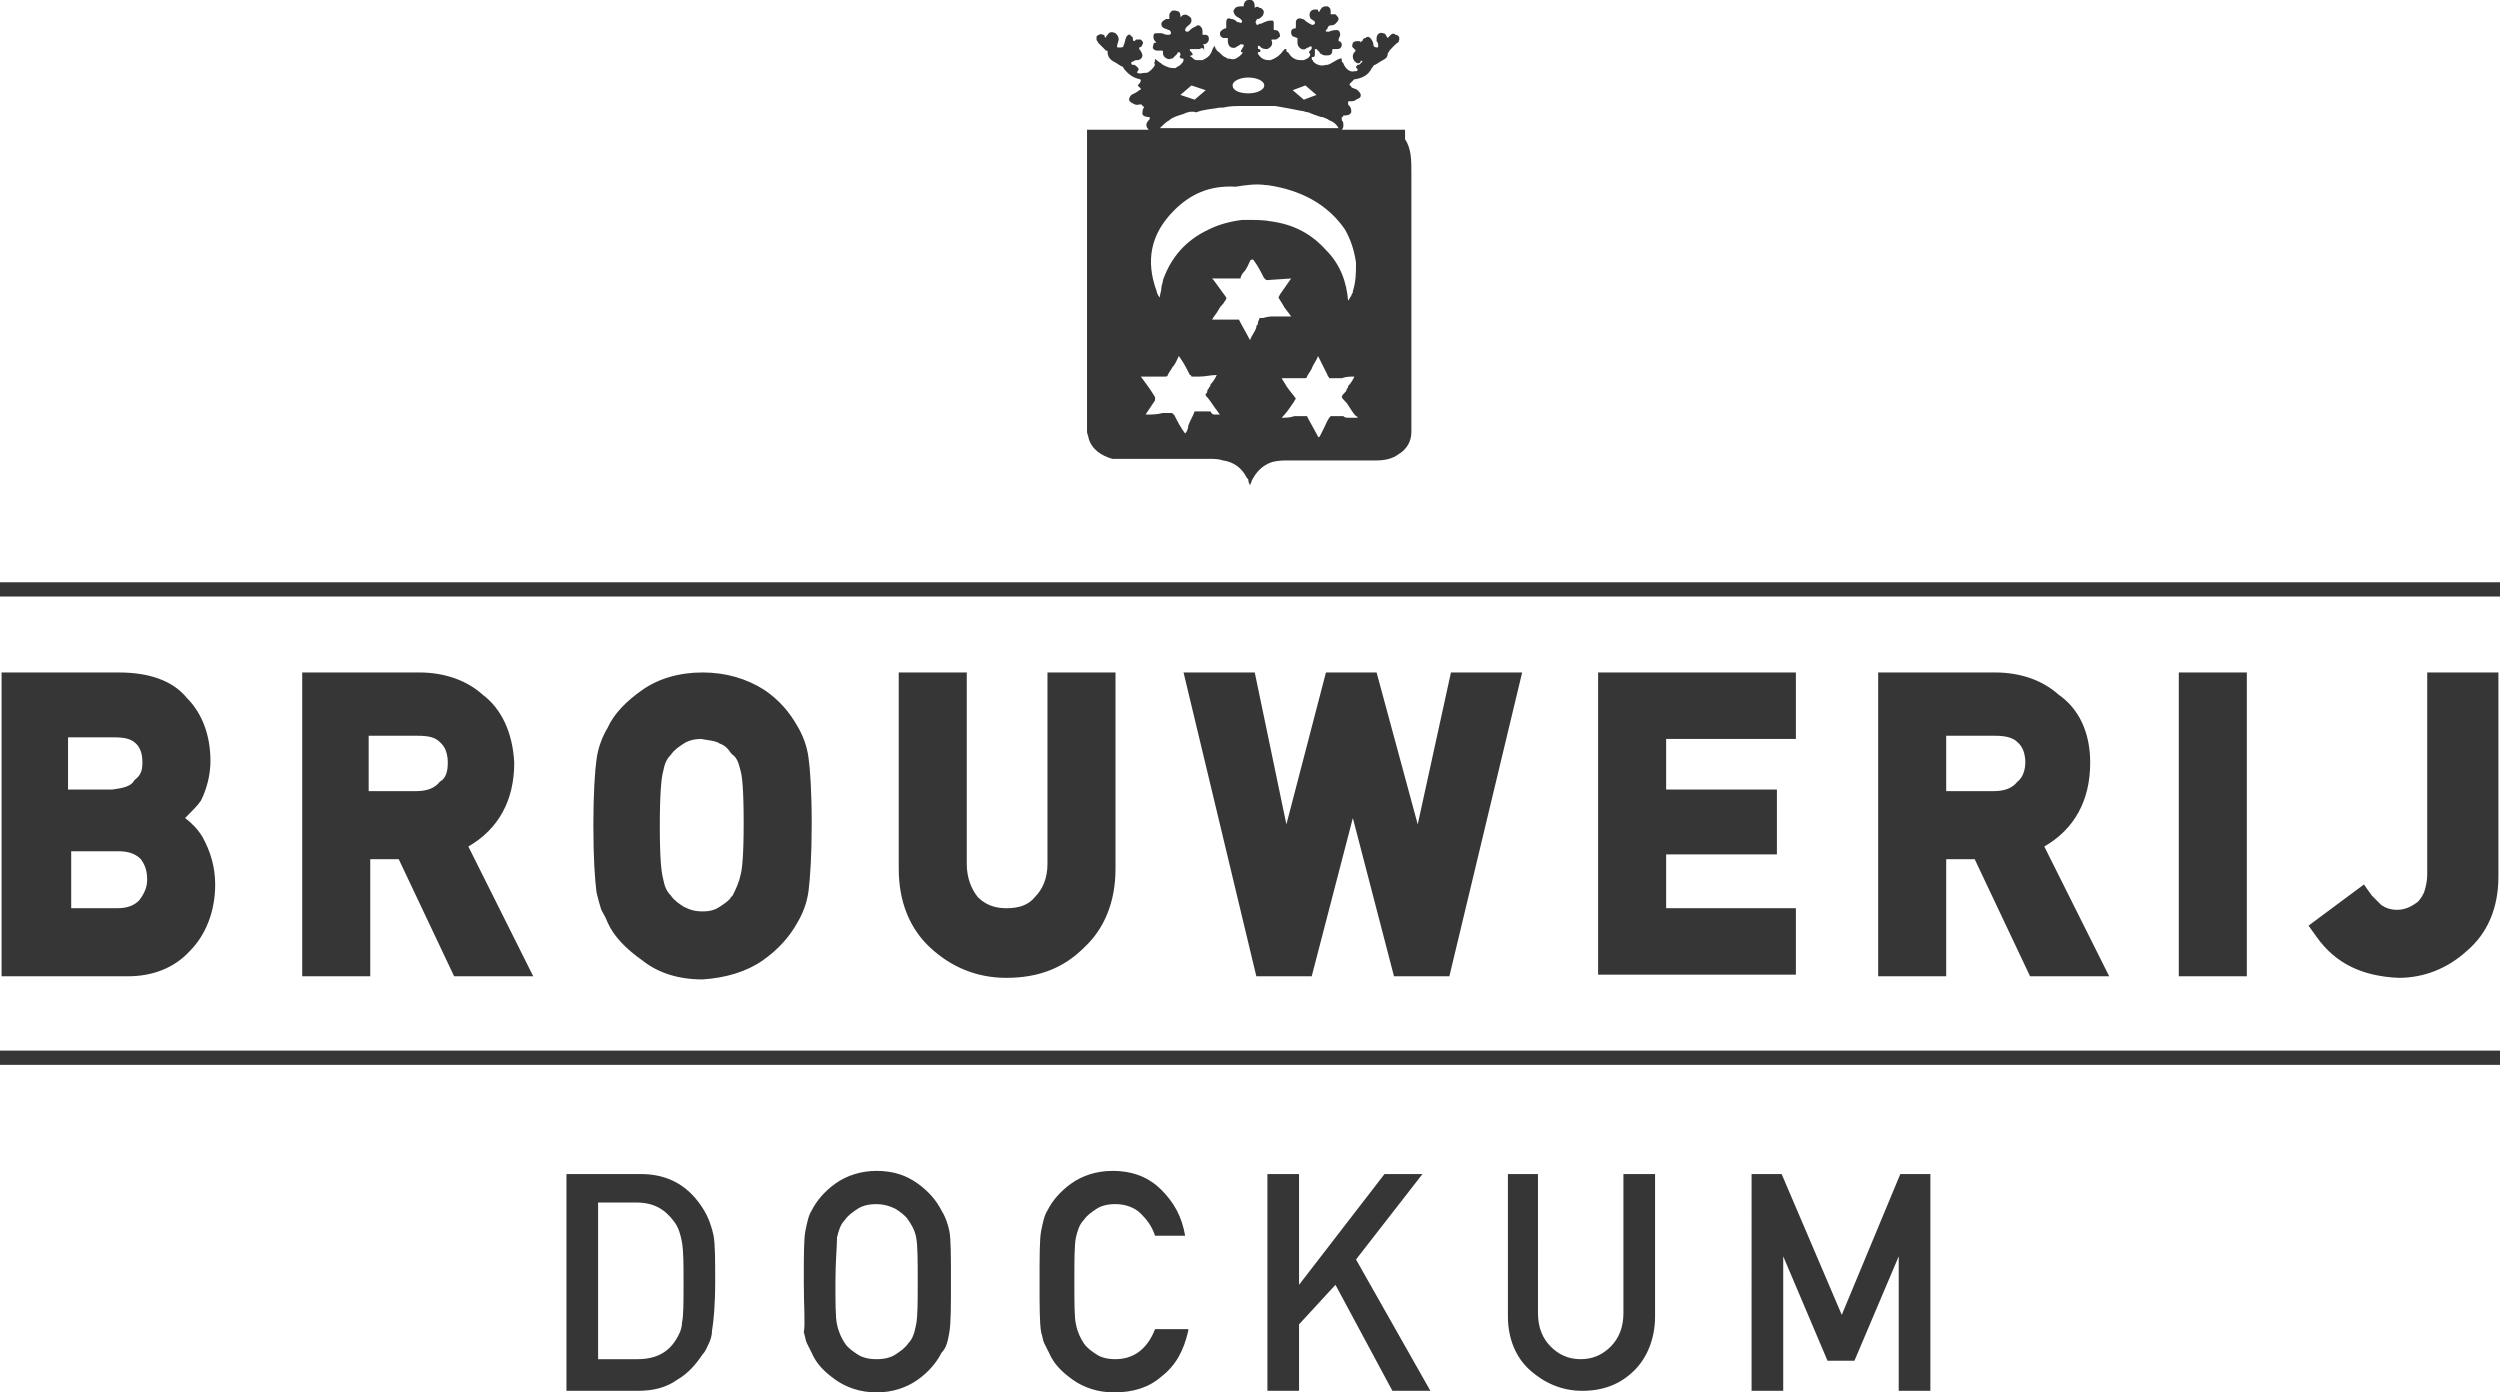 <?xml version="1.0" encoding="utf-8"?>
<!-- Generator: Adobe Illustrator 23.0.1, SVG Export Plug-In . SVG Version: 6.00 Build 0)  -->
<svg version="1.1" id="Layer_1" xmlns="http://www.w3.org/2000/svg" xmlns:xlink="http://www.w3.org/1999/xlink" x="0px" y="0px"
	 viewBox="0 0 158 88" style="enable-background:new 0 0 158 88;" xml:space="preserve">
<style type="text/css">
	.st0{fill-rule:evenodd;clip-rule:evenodd;fill:#363636;}
</style>
<g>
	<g>
		<g id="Logo_8_">
			<path class="st0" d="M85.2,26.4c0.2,0,0.4,0,0.6,0c0,0,0-0.1-0.1-0.1c-0.2-0.2-0.3-0.4-0.5-0.7c-0.1-0.2-0.3-0.3-0.4-0.5
				c0-0.1,0.1-0.2,0.2-0.3c0.1-0.1,0.1-0.1,0.1-0.2c0.1-0.1,0.1-0.1,0.1-0.2c0.2-0.2,0.3-0.4,0.4-0.6c0,0,0,0,0,0
				c-0.3,0-0.5,0-0.8,0.1c-0.1,0-0.1,0-0.2,0c-0.1,0-0.3,0-0.4,0c0,0,0,0,0,0c-0.1,0-0.1,0-0.2,0c0,0,0,0,0,0c0-0.1-0.1-0.1-0.1-0.2
				c-0.2-0.4-0.4-0.8-0.6-1.2c0,0,0,0,0,0c0,0,0,0,0,0c-0.1,0.3-0.3,0.5-0.4,0.8c-0.1,0.2-0.2,0.3-0.3,0.5c0,0.1-0.1,0.1-0.1,0.1
				c-0.3,0-0.6,0-0.9,0c-0.1,0-0.2,0-0.3,0c-0.1,0-0.2,0-0.3,0c0.1,0.2,0.2,0.3,0.3,0.5c0.2,0.3,0.4,0.5,0.6,0.8
				c-0.1,0.1-0.1,0.2-0.2,0.3c-0.2,0.3-0.4,0.6-0.7,0.9c0,0.1,0,0,0,0c0.3,0,0.5,0,0.8-0.1c0.2,0,0.3,0,0.5,0c0.1,0,0.2,0,0.3,0
				c0.2,0.4,0.5,0.9,0.7,1.3c0,0.1,0,0,0.1,0c0.1-0.2,0.2-0.4,0.3-0.6c0.1-0.2,0.2-0.5,0.4-0.7c0,0,0.1,0,0.2,0c0.1,0,0.2,0,0.3,0
				c0.1,0,0.2,0,0.3,0C85,26.4,85.1,26.4,85.2,26.4z M80.4,20c0.2,0,0.3,0,0.5,0c0.1,0,0.1,0,0.2,0c0.1,0,0.3,0,0.5,0
				c-0.2-0.3-0.4-0.5-0.5-0.7v0c0,0,0,0,0,0c0,0,0,0,0,0c0,0,0,0,0,0c-0.1-0.2-0.2-0.3-0.3-0.5l0.1-0.2c0.2-0.3,0.5-0.7,0.7-1l0,0
				c0,0,0,0,0,0l-1.5,0.1c0,0,0,0,0,0l-0.1,0c0,0,0-0.1-0.1-0.1c-0.2-0.4-0.4-0.8-0.7-1.2c0,0,0,0,0,0c0,0,0,0,0,0
				C79,16.4,79,16.5,79,16.5c-0.1,0.2-0.2,0.5-0.4,0.7c-0.1,0.1-0.2,0.3-0.2,0.4c0,0,0,0-0.1,0c-0.2,0-0.3,0-0.5,0
				c-0.2,0-0.5,0-0.7,0c-0.1,0-0.3,0-0.5,0c0,0,0.1,0.1,0.1,0.1c0.3,0.4,0.5,0.7,0.8,1.1c0,0,0,0,0,0.1l-0.2,0.3
				c-0.1,0.1-0.2,0.2-0.3,0.4c-0.1,0.2-0.3,0.4-0.4,0.6l0,0c0,0,0,0,0,0c0,0,0,0,0,0c0,0,0,0,0,0c0.2,0,0.5,0,0.7,0
				c0.1,0,0.2,0,0.3,0c0.2,0,0.4,0,0.7,0c0.2,0.4,0.5,0.9,0.7,1.3c0,0.1,0,0,0,0c0.1-0.3,0.3-0.5,0.4-0.8c0,0,0,0,0-0.1
				c0.1-0.1,0.1-0.1,0.1-0.2c0-0.1,0.1-0.2,0.1-0.3c0.1,0,0.2,0,0.2,0C80.2,20,80.3,20,80.4,20z M76.8,26.2c0.1,0,0.2,0,0.3,0
				c-0.1-0.1-0.2-0.3-0.3-0.4l0,0c0,0,0,0,0,0c-0.2-0.3-0.4-0.6-0.6-0.8c0,0,0,0,0-0.1c0.1-0.1,0.1-0.1,0.1-0.2
				c0-0.1,0.1-0.1,0.1-0.2c0.1-0.1,0.1-0.1,0.1-0.2c0.2-0.2,0.3-0.4,0.4-0.6l0,0v0c0,0,0,0,0,0c-0.4,0-0.7,0.1-1.1,0.1
				c-0.2,0-0.4,0-0.5,0c0,0,0-0.1-0.1-0.1c-0.2-0.4-0.4-0.8-0.7-1.2c0,0,0,0,0,0c0,0,0,0,0,0c0,0,0,0,0,0c-0.1,0.2-0.2,0.5-0.4,0.7
				c-0.1,0.2-0.2,0.3-0.3,0.5c0,0.1-0.1,0.1-0.2,0.1c-0.3,0-0.5,0-0.8,0c-0.1,0-0.2,0-0.2,0c-0.2,0-0.3,0-0.5,0
				c0.3,0.4,0.6,0.8,0.9,1.3L73,25.3c-0.2,0.3-0.4,0.6-0.6,0.9l0,0c0,0,0,0,0,0c0,0,0,0,0,0c0.4,0,0.7,0,1.1-0.1l0.6,0
				c0,0,0,0.1,0.1,0.1c0.2,0.4,0.4,0.8,0.7,1.2c0,0,0,0,0,0c0.1-0.1,0.2-0.3,0.2-0.5c0.1-0.3,0.3-0.6,0.4-0.9c0.1,0,0.1,0,0.2,0
				c0.1,0,0.3,0,0.4,0c0.1,0,0.3,0,0.4,0C76.6,26.2,76.7,26.2,76.8,26.2z M74.2,13.3c-1.5,1.5-1.8,3.2-1.1,5.1
				c0,0.1,0.1,0.3,0.2,0.4c0-0.2,0.1-0.4,0.1-0.6c0-0.2,0.1-0.3,0.1-0.5c0.5-1.4,1.4-2.5,2.9-3.2c0.6-0.3,1.3-0.5,2.1-0.6
				c0.1,0,0.2,0,0.4,0c0.5,0,1,0,1.5,0.1c1.4,0.2,2.5,0.8,3.4,1.8c0.9,0.9,1.3,2,1.4,3.2c0.1-0.1,0.1-0.2,0.2-0.3
				c0-0.1,0.1-0.2,0.1-0.2c0,0,0,0,0,0c0,0,0,0,0,0c0,0,0,0,0,0c0,0,0,0,0,0c0,0,0,0,0-0.1c0.2-0.6,0.2-1.2,0.2-1.8
				c-0.1-0.7-0.3-1.4-0.7-2.1c-1.1-1.6-2.8-2.5-4.9-2.8c0,0-0.1,0-0.1,0c-0.6-0.1-1.3,0-1.9,0.1C76.4,11.7,75.2,12.3,74.2,13.3z
				 M73.9,7.6c-0.2,0.1-0.4,0.3-0.6,0.5c0,0,0.1,0,0.1,0c1.9,0,3.8,0,5.7,0c1.8,0,3.6,0,5.4,0c0,0,0.1,0,0.1,0
				c-0.1-0.2-0.3-0.4-0.6-0.5c-0.1-0.1-0.2-0.1-0.4-0.2l0,0c0,0,0,0-0.1,0c-0.3-0.1-0.6-0.2-0.8-0.3c-0.2,0-0.3-0.1-0.5-0.1
				c-0.5-0.1-1-0.2-1.6-0.3c0,0,0,0,0,0c0,0-0.1,0-0.1,0c0,0,0,0-0.1,0c0,0,0,0,0,0c-0.2,0-0.4,0-0.7,0c-0.4,0-0.8,0-1.2,0
				c-0.4,0-0.8,0-1.2,0.1c0,0-0.1,0-0.1,0l-0.1,0c-0.5,0.1-1,0.1-1.5,0.3C75.3,7,75,7.1,74.8,7.2C74.5,7.3,74.1,7.4,73.9,7.6z
				 M74.6,6L74.6,6L74.6,6L74.6,6L74.6,6l0.9,0.3l0.7-0.6l0,0l0,0l0,0l0,0l-0.9-0.3L74.6,6z M78.9,4.9c-0.5,0-1,0.2-1,0.5
				c0,0.3,0.4,0.5,1,0.5c0.5,0,1-0.2,1-0.5C79.9,5.1,79.4,4.9,78.9,4.9z M81.7,5.7L81.7,5.7L81.7,5.7L81.7,5.7l0.7,0.6L83.2,6h0l0,0
				h0l0,0l-0.7-0.6L81.7,5.7L81.7,5.7z M89.2,11c0,4.3,0,8.5,0,12.8c0,0,0,0.1,0,0.1c0,0.4,0,0.8,0,1.2c0,0.7,0,1.4,0,2.2
				c0,0,0,0,0,0c0,0.6-0.3,1.1-0.8,1.4c-0.4,0.3-0.9,0.4-1.4,0.4c0,0-0.1,0-0.1,0c-1.8,0-3.6,0-5.4,0c-0.4,0-0.7,0-1.1,0.1
				c-0.6,0.2-1,0.6-1.3,1.2c0,0,0,0,0,0c0,0.1-0.1,0.2-0.1,0.3c0,0,0,0,0,0c0-0.1-0.1-0.2-0.1-0.3H79h-0.1c0-0.1,0-0.1-0.1-0.2
				c-0.3-0.6-0.8-1-1.5-1.1C77,29,76.7,29,76.4,29c-1.8,0-3.5,0-5.3,0c-0.3,0-0.5,0-0.8,0c-0.7-0.2-1.3-0.6-1.5-1.3
				c0-0.1-0.1-0.3-0.1-0.4c0-6.3,0-12.7,0-19c0,0,0,0,0-0.1c0,0,0,0,0,0c0,0,0,0,0.1,0c1.2,0,2.5,0,3.7,0c0,0,0.1,0,0.1,0
				c-0.2-0.2-0.2-0.4,0-0.6c0.1-0.1,0.1-0.2,0-0.2c0,0,0,0,0,0c0,0,0,0,0,0c0,0,0,0,0,0c-0.2,0-0.4-0.1-0.4-0.2c0-0.1,0-0.3,0.1-0.4
				c0,0,0,0,0,0c0,0,0-0.1-0.1-0.1c0,0,0-0.1-0.1-0.1l-0.1,0c-0.2,0.1-0.5-0.1-0.6-0.2c-0.1-0.1,0-0.3,0.1-0.4
				c0.2-0.1,0.4-0.2,0.5-0.3c0,0,0.1,0,0.1-0.1c0,0,0,0,0,0c-0.1-0.1-0.1-0.1-0.2-0.2C72.2,5.1,72.1,5,72,5c-0.4-0.1-0.7-0.3-1-0.7
				c0-0.1-0.1-0.1-0.1-0.1c-0.2-0.1-0.3-0.2-0.5-0.3c-0.2-0.1-0.4-0.3-0.4-0.6c0-0.1,0-0.1-0.1-0.1c-0.2-0.2-0.3-0.3-0.5-0.5
				c0-0.1-0.1-0.1-0.1-0.2c0-0.1,0-0.1,0-0.2c0.1-0.1,0.3-0.2,0.4-0.1c0.1,0,0.1,0,0.1,0.1c0,0,0.1,0.1,0.1,0.1c0-0.1,0-0.1,0.1-0.2
				c0.1-0.2,0.3-0.2,0.5-0.1c0.1,0.1,0.2,0.2,0.2,0.4c0,0.1-0.1,0.3-0.1,0.4c0,0.1,0,0.1,0.1,0.1C70.9,3,71,3,71,2.9
				c0.1-0.2,0.1-0.4,0.2-0.6c0.1-0.1,0.2-0.2,0.3,0c0.1,0,0.1,0.1,0.1,0.2c0,0,0,0.1,0.1,0.1c0,0,0.1-0.1,0.1-0.1c0,0,0.1,0,0.1,0
				c0.1,0,0.1,0,0.2,0c0.1,0.1,0.2,0.2,0.1,0.3c0,0.1-0.1,0.2-0.2,0.2c0,0,0,0.1,0,0.1c0.1,0.1,0.2,0.3,0.2,0.4
				c0,0.2-0.2,0.3-0.3,0.3c-0.1,0-0.2,0-0.3,0.1c-0.1,0-0.1,0-0.1,0.1c0,0.1,0.1,0.1,0.1,0.1c0,0,0,0,0.1,0C72,4.3,72,4.4,71.9,4.5
				c-0.1,0.1,0,0.1,0,0.1c0.1,0.1,0.3,0,0.5,0c0,0,0,0,0.1,0c0.2-0.1,0.4-0.3,0.5-0.5C72.9,4,73,3.9,73,3.8c0-0.1,0-0.1,0.1,0
				c0.1,0.1,0.3,0.2,0.4,0.3c0.2,0.1,0.4,0.2,0.6,0.2c0.1,0,0.1,0,0.2,0c0.1-0.1,0.2-0.1,0.3-0.2c0.1-0.1,0.2-0.2,0.2-0.3
				c0-0.1,0-0.1-0.1-0.1c0,0,0,0,0,0c-0.1,0-0.2-0.1-0.1-0.2c0,0,0-0.1,0-0.1c0,0,0,0,0,0c0,0,0-0.1-0.1-0.1c0,0-0.1,0-0.1,0.1
				c-0.1,0.1-0.2,0.2-0.3,0.3c0,0,0,0-0.1,0c-0.1,0.1-0.3,0-0.4-0.1c-0.1-0.1-0.1-0.2-0.1-0.3c0-0.1,0-0.1-0.1-0.1
				c-0.1,0-0.1,0-0.2,0c-0.1,0-0.2,0-0.3-0.1c-0.1-0.1,0-0.2,0-0.3c0-0.1,0.1-0.1,0.1-0.1c0.1,0,0.1,0,0-0.1
				c-0.1-0.1-0.1-0.2-0.1-0.3c0-0.1,0-0.2,0.2-0.2c0.1,0,0.2,0,0.3,0c0.1,0,0.2,0.1,0.4,0.1c0.1,0,0.2,0,0.2-0.1
				c0-0.1,0-0.1-0.1-0.2c-0.1,0-0.2-0.1-0.3-0.1c-0.2-0.1-0.2-0.2-0.2-0.3c0-0.1,0.1-0.2,0.3-0.3c0.1,0,0.1,0,0.2,0c0,0,0.1,0,0,0
				c0-0.1,0-0.2,0-0.3c0.1-0.2,0.2-0.3,0.5-0.2c0.1,0,0.2,0.1,0.2,0.3c0,0.1,0,0.1,0.1,0c0.1-0.1,0.3-0.1,0.4,0
				c0.2,0.1,0.2,0.2,0.2,0.3c0,0.2-0.2,0.3-0.3,0.4c0,0-0.1,0.1-0.1,0.2c0,0.1,0.1,0.1,0.2,0.1c0,0,0,0,0,0c0.1-0.1,0.2-0.2,0.4-0.3
				c0.1,0,0.1-0.1,0.2-0.1c0.1,0,0.1,0,0.2,0.1c0.1,0.1,0.1,0.2,0.1,0.4c0,0,0,0.1,0,0.1c0,0,0.1,0,0.1,0c0,0,0.1,0,0.1,0
				c0.1,0,0.2,0.1,0.2,0.2c0,0.1,0,0.2-0.1,0.3c-0.1,0.1-0.2,0.1-0.2,0.1c-0.1,0-0.1,0,0,0.1c0,0.1,0,0.3,0,0.4
				C76.1,3,76,3,75.8,3.1c-0.1,0-0.2,0-0.4,0c0,0-0.1,0-0.1,0c0,0-0.1,0-0.1,0c0,0,0,0.1,0,0.1c0,0,0.1,0.1,0.1,0.1
				c0.1,0.1,0.1,0.2,0,0.2c-0.1,0-0.1,0.1,0,0.1l0,0c0.1,0.1,0.2,0.2,0.3,0.2c0.1,0,0.3,0,0.4,0c0.2-0.1,0.4-0.2,0.5-0.4
				c0.1-0.1,0.1-0.3,0.2-0.4c0-0.1,0.1-0.1,0.1,0c0,0.1,0.1,0.1,0.1,0.2c0.2,0.1,0.3,0.3,0.5,0.4c0.1,0,0.1,0.1,0.2,0.1
				c0.2,0,0.3,0.1,0.5,0c0.2-0.1,0.3-0.2,0.4-0.3c0-0.1,0.1-0.1,0-0.1c-0.1,0-0.1-0.1,0-0.2c0-0.1,0.1-0.1,0.1-0.2
				c0-0.1,0-0.1-0.2-0.1c-0.1,0.1-0.2,0.1-0.3,0.2c-0.3,0.1-0.5-0.1-0.5-0.4c0-0.1,0-0.1,0-0.2c0,0,0,0,0,0c-0.1,0-0.2,0-0.3,0
				c-0.2-0.1-0.2-0.2-0.2-0.3c0-0.1,0.1-0.2,0.3-0.3c0.1,0,0.1,0,0.1-0.1c0-0.1,0-0.2,0-0.3c0-0.2,0.1-0.3,0.3-0.2
				c0.2,0,0.3,0.1,0.4,0.2c0,0,0.1,0,0.1,0c0.1,0.1,0.2,0,0.2,0c0-0.1,0-0.1-0.1-0.2c-0.1-0.1-0.2-0.1-0.3-0.2
				c-0.1-0.1-0.2-0.3-0.1-0.4c0.1-0.2,0.3-0.2,0.5-0.2c0,0,0.1,0,0.1,0c0,0,0,0,0,0c0-0.2,0.1-0.4,0.3-0.4c0.1,0,0.2,0,0.2,0
				c0.2,0.1,0.2,0.3,0.2,0.5c0.1-0.1,0.2-0.1,0.3,0c0.1,0,0.1,0,0.2,0.1c0.1,0.1,0.1,0.2,0,0.4c-0.1,0.1-0.2,0.2-0.3,0.2
				c-0.1,0-0.1,0.1-0.1,0.1c0,0-0.1,0.1,0,0.2c0,0.1,0.1,0.1,0.2,0c0,0,0.1,0,0.1,0c0.2-0.1,0.4-0.2,0.6-0.2c0,0,0.1,0,0.1,0
				c0.1,0,0.1,0.1,0.1,0.2c0,0.1,0,0.2,0,0.3c0,0.1,0,0.1,0.1,0.1c0.2,0,0.3,0.2,0.3,0.4c-0.1,0.1-0.2,0.2-0.3,0.2
				c-0.1,0-0.1,0-0.2,0c-0.1,0,0,0.1,0,0.2c0,0.2-0.1,0.3-0.3,0.4c-0.1,0-0.3,0-0.4-0.1c0,0-0.1-0.1-0.1-0.1c0,0-0.1,0-0.1,0
				c0,0,0,0.1,0,0.1c0,0.1,0,0.1,0.1,0.1c0.1,0.1,0.1,0.2-0.1,0.2c0,0,0,0,0,0.1c0.2,0.3,0.4,0.4,0.7,0.4c0,0,0.1,0,0.1,0
				c0.3-0.1,0.6-0.3,0.8-0.6c0,0,0,0,0.1-0.1c0,0,0.1,0,0.1,0c0,0,0,0.1,0,0.1c0,0,0,0.1,0.1,0.1c0.2,0.3,0.4,0.5,0.8,0.5
				c0.1,0,0.1,0,0.2,0c0.2-0.1,0.3-0.1,0.4-0.3c0,0,0-0.1,0-0.1c0,0,0,0,0,0c-0.1-0.1-0.1-0.1,0-0.2c0.1-0.1,0.1-0.1,0.1-0.2
				c0,0,0,0,0,0c0,0,0,0,0,0c0-0.1-0.1-0.1-0.2,0c-0.1,0-0.2,0.1-0.2,0.1c-0.2,0.1-0.5-0.1-0.5-0.4c0-0.1,0-0.2,0-0.2
				c0,0,0-0.1,0-0.1c-0.1,0-0.2-0.1-0.3-0.1c-0.1-0.1-0.1-0.2-0.1-0.3c0-0.1,0.1-0.2,0.2-0.2c0,0,0,0,0,0c0.1,0,0.1,0,0.1-0.2
				c0-0.1,0-0.1,0-0.2c0-0.2,0.2-0.3,0.4-0.2c0.1,0,0.2,0.1,0.3,0.2c0.1,0,0.1,0.1,0.2,0.1c0.1,0.1,0.2,0.1,0.3,0
				c0-0.1,0-0.2-0.1-0.2c-0.1-0.1-0.2-0.1-0.2-0.2c-0.1-0.2,0-0.5,0.3-0.5c0.1,0,0.1,0,0.1,0c0.1,0,0.1,0,0.1,0.1
				c0.1,0.1,0.1,0,0.1,0c0,0,0,0,0,0c0.1-0.2,0.2-0.3,0.4-0.3c0,0,0.1,0,0.1,0c0.2,0.1,0.2,0.2,0.2,0.4c0,0,0,0.1,0,0.1
				c0.1,0,0.2,0,0.3,0c0.1,0.1,0.2,0.2,0.2,0.3c0,0.1-0.1,0.2-0.2,0.3c-0.1,0.1-0.2,0.1-0.3,0.1c-0.1,0-0.2,0.1-0.2,0.2
				C83.7,2,83.8,2,83.9,2c0,0,0.1,0,0.1,0c0.2-0.1,0.4-0.1,0.5-0.1c0.1,0,0.2,0.1,0.2,0.3c0,0.1-0.1,0.2-0.1,0.3c0,0,0,0.1,0,0.1
				c0.1,0,0.2,0.1,0.2,0.2c0,0.2-0.1,0.3-0.3,0.3c-0.1,0-0.2,0-0.2,0c-0.1,0-0.1,0-0.1,0.1c0,0.2-0.1,0.3-0.3,0.3c0,0,0,0-0.1,0
				c-0.1,0-0.2,0-0.3-0.1c-0.1,0-0.1-0.1-0.1-0.1c0,0,0,0-0.1-0.1c0,0-0.1-0.1-0.1-0.1c0,0-0.1,0-0.1,0c0,0.1,0,0.1,0,0.2
				c0,0,0,0,0,0.1c0,0.1,0,0.2-0.1,0.2c-0.1,0-0.1,0-0.1,0.1c0,0.1,0.1,0.1,0.1,0.2c0,0,0,0,0,0c0,0,0,0,0,0
				c0.2,0.2,0.5,0.3,0.8,0.2c0,0,0,0,0.1,0c0.3-0.1,0.5-0.3,0.8-0.4c0,0,0.1,0,0.1,0c0,0,0,0.1,0,0.1c0,0.1,0,0.1,0.1,0.2
				c0.1,0.3,0.4,0.6,0.7,0.5c0,0,0,0,0,0c0,0,0.1,0,0.1,0c0,0,0,0,0,0c0,0,0.1,0,0.1-0.1c0,0,0-0.1-0.1-0.1c0-0.1,0-0.1,0.1-0.2
				c0.1,0,0.1,0,0.2-0.1c0,0,0.1-0.1,0.1-0.1c0-0.1-0.1,0-0.1-0.1C86,4,85.9,4,85.8,4c-0.3-0.1-0.4-0.5-0.2-0.7
				c0.1-0.1,0.1-0.1,0-0.2c0,0-0.1-0.1-0.1-0.1c-0.1-0.1,0-0.2,0-0.3c0.1-0.1,0.2-0.1,0.4-0.1c0,0,0.1,0,0.1,0.1c0,0,0-0.1,0.1-0.1
				c0-0.1,0.1-0.2,0.2-0.2c0.1-0.1,0.2-0.1,0.3,0c0.1,0.1,0.2,0.3,0.2,0.4c0,0.1,0,0.1,0.1,0.2C86.8,2.9,86.9,3,87,3
				c0.1,0,0.1,0,0.1-0.1c0-0.1,0-0.2-0.1-0.3c0-0.1,0-0.1,0-0.2c0-0.2,0.2-0.4,0.4-0.3c0.2,0,0.2,0.2,0.3,0.3
				c0.1-0.1,0.1-0.1,0.2-0.2c0.1-0.1,0.2-0.1,0.3,0c0.2,0,0.3,0.2,0.2,0.4c0,0.1-0.1,0.1-0.2,0.2C88.1,2.9,88.1,2.9,88,3
				c-0.1,0.1-0.2,0.2-0.3,0.4c0,0.2-0.1,0.3-0.3,0.4c-0.2,0.1-0.3,0.2-0.5,0.3c-0.1,0-0.1,0.1-0.2,0.2c-0.2,0.4-0.5,0.6-1,0.7
				c-0.1,0-0.1,0-0.2,0.1c-0.1,0.1-0.1,0.1-0.2,0.2c0,0.1,0,0.1,0,0.1c0,0,0.1,0,0.1,0.1c0.1,0.1,0.3,0.1,0.4,0.2c0,0,0,0,0,0
				c0.1,0.1,0.2,0.2,0.2,0.3c0,0.2-0.1,0.2-0.3,0.3c-0.1,0.1-0.2,0.1-0.4,0.1c-0.1,0-0.1,0-0.1,0.1c0,0,0,0,0,0.1
				c0.2,0.2,0.2,0.3,0.2,0.5c-0.1,0.2-0.3,0.2-0.5,0.2c0,0,0,0.1-0.1,0.1c0,0.1,0,0.1,0,0.2c0.1,0.1,0.1,0.2,0.1,0.3
				c0,0.1,0,0.2-0.1,0.3c0,0,0.1,0,0.1,0c1.3,0,2.6,0,3.8,0c0,0,0.1,0,0.1,0c0,0.2,0,0.4,0,0.6C89.2,9.4,89.2,10.1,89.2,11
				C89.2,10.9,89.2,10.9,89.2,11z M8.5,49.3C8.9,49,9,48.7,9,48.2c0-0.5-0.1-0.9-0.4-1.2c-0.3-0.3-0.7-0.4-1.4-0.4H4.3v3.3h2.8
				C7.8,49.8,8.3,49.7,8.5,49.3z M4.3,57.4h3.1c0.7,0,1.1-0.2,1.4-0.5c0.3-0.4,0.5-0.8,0.5-1.3c0-0.5-0.1-0.9-0.4-1.3
				c-0.3-0.3-0.7-0.5-1.4-0.5h-3V57.4z M11.7,51.7c0.4,0.3,0.8,0.7,1.1,1.2c0.5,0.9,0.8,1.9,0.8,3c0,1.7-0.6,3.2-1.6,4.2
				c-1,1.1-2.4,1.6-3.9,1.6h-8V42.5h7.4c1.9,0,3.4,0.5,4.3,1.6c1,1,1.5,2.4,1.5,4c0,0.8-0.2,1.7-0.6,2.5
				C12.5,50.9,12.1,51.3,11.7,51.7C11.7,51.6,11.7,51.6,11.7,51.7z M46.8,55.3C46.9,55,47,54.1,47,52c0-2.1-0.1-3-0.2-3.3
				c-0.1-0.4-0.2-0.8-0.5-1l-0.1-0.1c-0.2-0.3-0.4-0.5-0.7-0.6c-0.3-0.2-0.7-0.2-1.2-0.3c-0.4,0-0.8,0.1-1.1,0.3
				c-0.3,0.2-0.6,0.4-0.8,0.7c-0.3,0.3-0.4,0.6-0.5,1.1c-0.1,0.4-0.2,1.3-0.2,3.4c0,2.1,0.1,2.9,0.2,3.3c0.1,0.5,0.2,0.8,0.5,1.1
				c0.2,0.3,0.5,0.5,0.8,0.7c0.4,0.2,0.7,0.3,1.2,0.3c0.5,0,0.8-0.1,1.1-0.3c0.3-0.2,0.6-0.4,0.7-0.6l0.1-0.1
				C46.5,56.2,46.7,55.8,46.8,55.3z M50.4,45.9c0.3,0.5,0.6,1.2,0.7,2c0.1,0.7,0.2,2.1,0.2,4.2c0,2-0.1,3.4-0.2,4.2
				c-0.1,0.8-0.4,1.5-0.7,2c-0.5,0.9-1.2,1.7-2.2,2.4c-1,0.7-2.3,1.1-3.8,1.2c-1.5,0-2.8-0.4-3.8-1.2c-1-0.7-1.8-1.5-2.2-2.4
				c-0.1-0.3-0.3-0.6-0.4-0.8c-0.1-0.3-0.2-0.7-0.3-1.1c-0.1-0.8-0.2-2.1-0.2-4.2c0-2.1,0.1-3.5,0.2-4.2c0.1-0.8,0.4-1.5,0.7-2
				c0.4-0.9,1.2-1.7,2.2-2.4c1-0.7,2.3-1.1,3.8-1.1c1.5,0,2.8,0.4,3.9,1.1C49.2,44.2,49.9,45,50.4,45.9z M28.3,48.2
				c0-0.9-0.4-1.2-0.5-1.3c-0.3-0.3-0.7-0.4-1.4-0.4h-3.1v3.5h3c0.7,0,1.2-0.2,1.5-0.6C28.2,49.2,28.3,48.7,28.3,48.2z M32.5,48.2
				c0,2.4-1,4.2-2.9,5.3l4.1,8.2h-5l-3.5-7.4h-1.8v7.4h-4.3V42.5h7.4c1.6,0,3,0.5,4,1.4C31.7,44.8,32.4,46.3,32.5,48.2z M137.7,61.6
				V42.5h4.3v19.2H137.7z M66.2,54.6V42.5h4.3v12.4c0,2.1-0.7,3.8-2,5c-1.3,1.3-2.9,1.9-4.9,1.9c-1.9,0-3.5-0.7-4.8-1.9
				c-1.3-1.2-2-2.9-2-5V42.5h4.3v12.1c0,0.9,0.3,1.6,0.7,2.1c0.5,0.5,1.1,0.7,1.8,0.7c0.8,0,1.4-0.2,1.8-0.7
				C65.9,56.2,66.2,55.5,66.2,54.6z M153.6,42.5h4.3v12.9c0,2-0.7,3.6-2,4.7c-1.2,1.1-2.7,1.7-4.3,1.7c-2.3-0.1-4-0.9-5.2-2.6
				l-0.5-0.7l3.5-2.6l0.5,0.7c0.2,0.2,0.4,0.4,0.6,0.6c0.3,0.2,0.6,0.3,1,0.3c0.5,0,0.9-0.2,1.3-0.5c0.2-0.2,0.3-0.4,0.4-0.6
				c0.1-0.3,0.2-0.7,0.2-1.1V42.5z M128,48.2c0-0.9-0.4-1.2-0.5-1.3c-0.3-0.3-0.8-0.4-1.4-0.4H123v3.5h3c0.7,0,1.2-0.2,1.5-0.6
				C127.8,49.2,128,48.7,128,48.2z M132.1,48.2c0,2.4-1,4.2-2.9,5.3l4.1,8.2h-5l-3.5-7.4H123v7.4h-4.3V42.5h7.4c1.6,0,3,0.5,4,1.4
				C131.4,44.8,132.1,46.3,132.1,48.2z M101,61.6V42.5h12.5v4.2h-8.2v3.2h7V54h-7v3.4h8.2v4.2H101z M89.6,52.1l2.1-9.6h4.5
				l-4.6,19.2h-3.5l-2.6-10l-2.6,10h-3.5l-4.6-19.2h4.5l2,9.6l2.5-9.6h3.2L89.6,52.1z M0,37.7v-0.9h158v0.9H0z M0,67.3v-0.9h158v0.9
				H0z M37.9,85.9h2.4c1.1,0,1.9-0.4,2.4-1.2c0.2-0.3,0.4-0.7,0.4-1.1c0.1-0.4,0.1-1.3,0.1-2.5c0-1.2,0-2-0.1-2.6
				c-0.1-0.5-0.2-0.9-0.5-1.3c-0.6-0.8-1.3-1.2-2.4-1.2h-2.4V85.9z M35.9,74.2h4.6c1.8,0,3.1,0.8,4,2.3c0.3,0.5,0.5,1.1,0.6,1.6
				c0.1,0.6,0.1,1.5,0.1,2.9c0,1.5-0.1,2.5-0.2,3.1c0,0.3-0.1,0.6-0.2,0.8c-0.1,0.2-0.2,0.5-0.4,0.7c-0.4,0.6-0.9,1.2-1.6,1.6
				c-0.7,0.5-1.5,0.7-2.5,0.7h-4.5V74.2z M52.8,81c0,1.3,0,2.3,0.1,2.7c0.1,0.5,0.3,0.9,0.5,1.2c0.2,0.3,0.5,0.5,0.8,0.7
				c0.3,0.2,0.7,0.3,1.2,0.3c0.5,0,0.9-0.1,1.2-0.3c0.3-0.2,0.6-0.4,0.8-0.7c0.3-0.3,0.4-0.7,0.5-1.2c0.1-0.5,0.1-1.4,0.1-2.7
				c0-1.3,0-2.3-0.1-2.8c-0.1-0.5-0.3-0.8-0.5-1.1c-0.2-0.3-0.5-0.5-0.8-0.7c-0.4-0.2-0.8-0.3-1.2-0.3c-0.5,0-0.9,0.1-1.2,0.3
				c-0.3,0.2-0.6,0.4-0.8,0.7c-0.3,0.3-0.4,0.7-0.5,1.1C52.9,78.8,52.8,79.7,52.8,81z M50.8,81c0-1.6,0-2.7,0.1-3.2
				c0.1-0.5,0.2-1,0.4-1.3c0.3-0.6,0.8-1.2,1.5-1.7c0.7-0.5,1.6-0.8,2.6-0.8c1.1,0,1.9,0.3,2.6,0.8c0.7,0.5,1.2,1.1,1.5,1.7
				c0.2,0.3,0.4,0.8,0.5,1.3c0.1,0.5,0.1,1.6,0.1,3.2c0,1.6,0,2.6-0.1,3.2c-0.1,0.6-0.2,1-0.5,1.3c-0.3,0.6-0.8,1.2-1.5,1.7
				c-0.7,0.5-1.6,0.8-2.6,0.8c-1,0-1.9-0.3-2.6-0.8c-0.7-0.5-1.2-1-1.5-1.7c-0.1-0.2-0.2-0.4-0.3-0.6c-0.1-0.2-0.1-0.4-0.2-0.7
				C50.9,83.7,50.8,82.6,50.8,81z M75.1,84.1c-0.3,1.3-0.8,2.2-1.7,2.9c-0.8,0.7-1.8,1-3,1c-1,0-1.9-0.3-2.6-0.8
				c-0.7-0.5-1.2-1-1.5-1.7c-0.1-0.2-0.2-0.4-0.3-0.6c-0.1-0.2-0.1-0.4-0.2-0.7c-0.1-0.6-0.1-1.6-0.1-3.2c0-1.6,0-2.7,0.1-3.2
				c0.1-0.5,0.2-1,0.4-1.3c0.3-0.6,0.8-1.2,1.5-1.7c0.7-0.5,1.6-0.8,2.6-0.8c1.3,0,2.3,0.4,3.1,1.2c0.8,0.8,1.3,1.7,1.5,2.9H73
				c-0.2-0.6-0.5-1-0.9-1.4c-0.4-0.4-1-0.6-1.6-0.6c-0.5,0-0.9,0.1-1.2,0.3c-0.3,0.2-0.6,0.4-0.8,0.7c-0.3,0.3-0.4,0.7-0.5,1.1
				c-0.1,0.5-0.1,1.4-0.1,2.8c0,1.3,0,2.3,0.1,2.7c0.1,0.5,0.3,0.9,0.5,1.2c0.2,0.3,0.5,0.5,0.8,0.7c0.3,0.2,0.7,0.3,1.2,0.3
				c1.1,0,2-0.6,2.5-1.9H75.1z M80.1,74.2h2v7h0l5.4-7h2.4l-4.2,5.4l4.7,8.3H88l-3.6-6.7l-2.3,2.5v4.2h-2V74.2z M95.2,74.2h2V83
				c0,0.9,0.3,1.6,0.8,2.1c0.5,0.5,1.1,0.8,1.9,0.8c0.8,0,1.4-0.3,1.9-0.8c0.5-0.5,0.8-1.2,0.8-2.1v-8.8h2v9c0,1.4-0.5,2.6-1.3,3.4
				c-0.9,0.9-2,1.3-3.3,1.3c-1.3,0-2.4-0.5-3.3-1.3c-0.9-0.8-1.4-2-1.4-3.4V74.2z M110.7,74.2h1.9l3.8,8.9l3.7-8.9h1.9v13.7h-2v-8.5
				h0l-2.8,6.6h-1.7l-2.8-6.6h0v8.5h-2V74.2z"/>
		</g>
	</g>
</g>
</svg>
